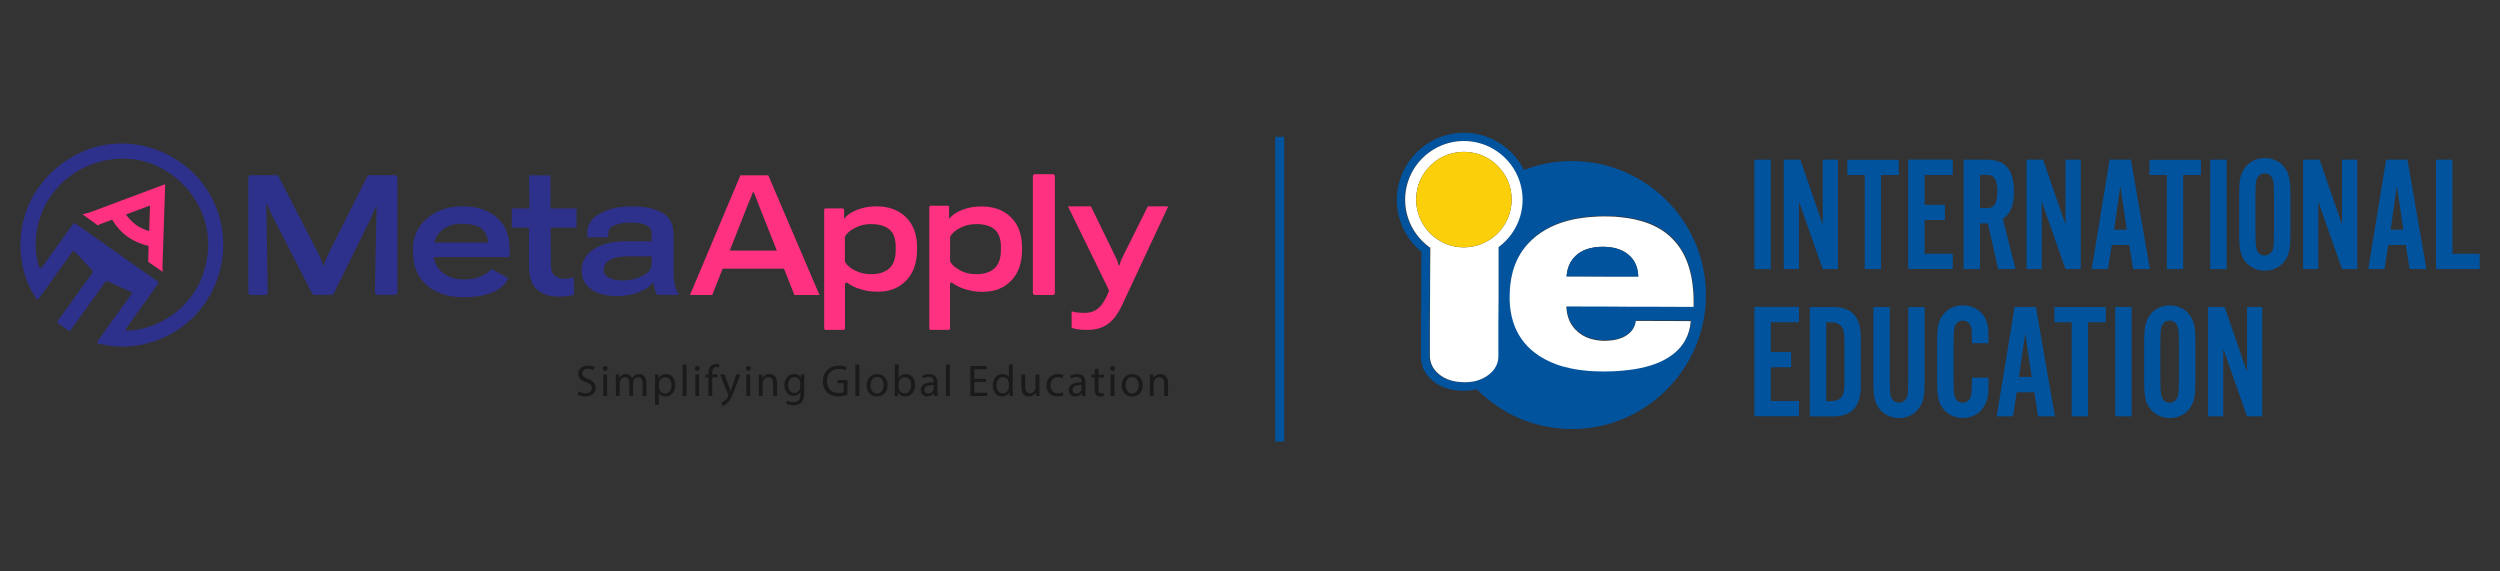 <?xml version="1.0" encoding="UTF-8"?>
<svg id="Layer_1" xmlns="http://www.w3.org/2000/svg" version="1.1" viewBox="0 0 245 56">
  <rect x="0" y="0" width="245" height="56" fill="#333333" stroke="none"/>
  <!-- Generator: Adobe Illustrator 29.2.0, SVG Export Plug-In . SVG Version: 2.1.0 Build 108)  -->
  <defs>
    <style>
      .st0 {
        fill: #2e318b;
      }

      .st1 {
        fill: #fbcf09;
      }

      .st2 {
        fill: #fff;
      }

      .st3 {
        fill: #02539e;
      }

      .st4 {
        fill: #ff3180;
      }

      .st5 {
        fill: #1a1a1a;
      }
    </style>
  </defs>
  <g>
    <path class="st5" d="M56.71,38.35c.17.1.42.19.68.19.39,0,.61-.2.61-.5,0-.27-.16-.43-.55-.58-.48-.17-.78-.42-.78-.83,0-.46.38-.8.95-.8.3,0,.52.07.65.14l-.1.31c-.1-.05-.29-.14-.56-.14-.4,0-.55.24-.55.44,0,.27.18.41.58.57.5.19.75.43.75.86s-.34.84-1.03.84c-.28,0-.59-.08-.75-.19l.1-.32h0Z"/>
    <path class="st5" d="M59.54,36.11c0,.13-.09.24-.24.24-.13,0-.23-.1-.23-.24s.1-.24.24-.24.24.1.24.24h-.01ZM59.12,38.81v-2.11h.38v2.11h-.38Z"/>
    <path class="st5" d="M60.35,37.27c0-.22,0-.4-.02-.57h.34l.02.34h0c.12-.2.31-.39.66-.39.29,0,.51.17.6.42h0c.07-.12.15-.21.24-.27.13-.1.27-.15.47-.15.28,0,.69.18.69.91v1.24h-.37v-1.19c0-.41-.15-.65-.46-.65-.22,0-.39.16-.45.35-.02.05-.03.12-.03.19v1.3h-.37v-1.26c0-.34-.15-.58-.44-.58-.24,0-.41.19-.47.38-.02.06-.03.12-.03.19v1.27h-.37v-1.54h-.02Z"/>
    <path class="st5" d="M64.2,37.39c0-.27,0-.49-.02-.69h.34l.02.36h0c.16-.26.41-.41.75-.41.51,0,.89.43.89,1.07,0,.76-.46,1.13-.96,1.13-.28,0-.52-.12-.65-.33h0v1.15h-.38v-2.28h.01ZM64.58,37.95c0,.06,0,.11.02.16.07.27.3.45.57.45.41,0,.64-.33.64-.81,0-.42-.22-.78-.63-.78-.26,0-.51.19-.58.47-.01.05-.03.1-.03.16v.36h.01Z"/>
    <path class="st5" d="M66.9,35.72h.38v3.09h-.38v-3.09Z"/>
    <path class="st5" d="M68.57,36.11c0,.13-.09.24-.24.24-.13,0-.23-.1-.23-.24s.1-.24.24-.24.24.1.24.24h0ZM68.14,38.81v-2.11h.38v2.11h-.38Z"/>
    <path class="st5" d="M69.42,38.81v-1.82h-.3v-.29h.3v-.1c0-.3.07-.57.24-.74.14-.14.34-.2.51-.2.13,0,.25.03.33.06l-.05.3c-.06-.03-.13-.05-.24-.05-.33,0-.41.29-.41.61v.11h.51v.29h-.51v1.82h-.38Z"/>
    <path class="st5" d="M71.01,36.7l.46,1.25c.05.14.1.3.13.43h0c.04-.13.08-.29.13-.44l.42-1.24h.4l-.57,1.5c-.27.72-.46,1.09-.72,1.32-.19.17-.37.23-.47.25l-.1-.32c.1-.03.22-.09.34-.19.1-.08.24-.23.32-.43.02-.04.03-.07.03-.09s0-.05-.03-.1l-.78-1.94h.44Z"/>
    <path class="st5" d="M73.57,36.11c0,.13-.09.24-.24.24-.13,0-.23-.1-.23-.24s.1-.24.24-.24.24.1.24.24h0ZM73.14,38.81v-2.11h.38v2.11h-.38Z"/>
    <path class="st5" d="M74.37,37.27c0-.22,0-.4-.02-.57h.34l.02.35h0c.1-.2.35-.4.7-.4.29,0,.74.17.74.9v1.26h-.38v-1.22c0-.34-.13-.62-.49-.62-.25,0-.45.18-.51.39-.02.05-.03.11-.03.18v1.27h-.38v-1.54h.01Z"/>
    <path class="st5" d="M78.83,36.7c0,.15-.02.32-.02.58v1.22c0,.48-.1.78-.3.96-.2.19-.5.25-.77.25s-.53-.06-.7-.17l.1-.29c.14.09.36.17.62.17.39,0,.68-.2.68-.74v-.24h0c-.12.2-.34.35-.67.35-.52,0-.9-.44-.9-1.03,0-.71.47-1.12.95-1.12.37,0,.57.19.66.37h0l.02-.32h.34-.01ZM78.43,37.53c0-.07,0-.12-.02-.17-.07-.22-.26-.41-.54-.41-.37,0-.63.31-.63.8,0,.41.21.76.62.76.24,0,.45-.15.53-.39.02-.07.03-.14.03-.2v-.38h0Z"/>
    <path class="st5" d="M83.05,38.68c-.17.06-.51.16-.9.16-.44,0-.81-.11-1.1-.39-.25-.24-.41-.64-.41-1.09,0-.88.61-1.52,1.59-1.52.34,0,.61.07.73.13l-.09.31c-.16-.07-.35-.13-.65-.13-.71,0-1.18.44-1.18,1.18s.45,1.18,1.13,1.18c.25,0,.42-.03.51-.08v-.88h-.6v-.3h.97v1.43Z"/>
    <path class="st5" d="M83.83,35.72h.38v3.09h-.38v-3.09Z"/>
    <path class="st5" d="M86.99,37.74c0,.78-.54,1.12-1.05,1.12-.57,0-1.01-.42-1.01-1.08,0-.71.46-1.12,1.05-1.12s1.01.44,1.01,1.08ZM85.31,37.76c0,.46.27.81.64.81s.64-.34.64-.82c0-.36-.18-.81-.63-.81s-.65.42-.65.82Z"/>
    <path class="st5" d="M87.67,38.81c0-.14.02-.36.02-.54v-2.55h.38v1.32h0c.13-.24.38-.39.72-.39.52,0,.89.44.89,1.08,0,.75-.47,1.13-.95,1.13-.3,0-.55-.12-.71-.4h-.01l-.02.35h-.33.01ZM88.06,37.96s0,.1.02.14c.07.27.3.45.57.45.4,0,.64-.33.64-.81,0-.42-.22-.78-.63-.78-.26,0-.51.18-.58.47,0,.04-.02.1-.02.16v.38h0Z"/>
    <path class="st5" d="M91.55,38.81l-.03-.27h-.01c-.12.17-.34.31-.64.31-.43,0-.64-.3-.64-.61,0-.51.45-.79,1.27-.78v-.04c0-.17-.05-.49-.48-.49-.2,0-.4.06-.55.16l-.09-.25c.17-.11.43-.19.69-.19.64,0,.8.44.8.86v.79c0,.18,0,.36.03.51h-.35ZM91.49,37.73c-.42,0-.89.07-.89.47,0,.25.17.37.36.37.27,0,.45-.17.51-.35.01-.04.02-.08.02-.12v-.37Z"/>
    <path class="st5" d="M92.7,35.72h.38v3.09h-.38v-3.09Z"/>
    <path class="st5" d="M96.62,37.43h-1.14v1.06h1.27v.32h-1.65v-2.94h1.59v.32h-1.21v.93h1.14s0,.31,0,.31Z"/>
    <path class="st5" d="M99.25,35.72v2.55c0,.19,0,.4.02.54h-.34l-.02-.37h0c-.12.24-.37.41-.72.41-.51,0-.9-.43-.9-1.07,0-.7.43-1.13.94-1.13.32,0,.54.15.64.32h0v-1.26h.38ZM98.86,37.56s0-.11-.02-.16c-.06-.24-.27-.44-.55-.44-.4,0-.63.35-.63.81,0,.43.21.78.62.78.26,0,.49-.17.56-.46.01-.05.02-.1.02-.17v-.37h0Z"/>
    <path class="st5" d="M101.86,38.23c0,.22,0,.41.02.57h-.34l-.02-.34h0c-.1.17-.32.39-.7.39-.33,0-.73-.18-.73-.92v-1.23h.38v1.17c0,.4.12.67.47.67.26,0,.44-.18.51-.35.02-.06.03-.13.03-.2v-1.29h.38v1.53Z"/>
    <path class="st5" d="M104.22,38.73c-.1.05-.32.12-.61.12-.64,0-1.05-.43-1.05-1.08s.44-1.12,1.13-1.12c.23,0,.43.06.53.11l-.09.3c-.09-.05-.24-.1-.44-.1-.48,0-.74.36-.74.8,0,.49.31.79.73.79.22,0,.36-.06.47-.1l.07.29h0Z"/>
    <path class="st5" d="M106.05,38.81l-.03-.27h-.01c-.12.17-.34.31-.64.31-.43,0-.64-.3-.64-.61,0-.51.45-.79,1.27-.78v-.04c0-.17-.05-.49-.48-.49-.2,0-.4.06-.55.16l-.09-.25c.17-.11.43-.19.69-.19.64,0,.8.44.8.86v.79c0,.18,0,.36.03.51h-.35ZM106,37.73c-.42,0-.89.07-.89.47,0,.25.17.37.36.37.27,0,.45-.17.51-.35.01-.04.02-.08.02-.12v-.37Z"/>
    <path class="st5" d="M107.65,36.1v.61h.55v.29h-.55v1.14c0,.26.07.41.29.41.1,0,.17,0,.22-.03l.02.29c-.07.03-.19.05-.34.05-.18,0-.32-.06-.41-.16-.11-.11-.15-.3-.15-.55v-1.15h-.33v-.29h.33v-.51s.37-.1.37-.1Z"/>
    <path class="st5" d="M109.27,36.11c0,.13-.09.24-.24.24-.13,0-.23-.1-.23-.24s.1-.24.24-.24.24.1.24.24h0ZM108.84,38.81v-2.11h.38v2.11h-.38Z"/>
    <path class="st5" d="M111.99,37.74c0,.78-.54,1.12-1.05,1.12-.57,0-1.01-.42-1.01-1.08,0-.71.46-1.12,1.05-1.12s1.01.44,1.01,1.08ZM110.31,37.76c0,.46.27.81.64.81s.64-.34.64-.82c0-.36-.18-.81-.63-.81s-.65.42-.65.82Z"/>
    <path class="st5" d="M112.69,37.27c0-.22,0-.4-.02-.57h.34l.02.35h0c.1-.2.35-.4.7-.4.29,0,.74.17.74.9v1.26h-.38v-1.22c0-.34-.13-.62-.49-.62-.25,0-.45.18-.51.39-.02.05-.03.11-.03.18v1.27h-.38v-1.54h.01Z"/>
  </g>
  <g id="MA-Logo_Colored">
    <g>
      <path class="st0" d="M17.52,15.79c-4.36-2.89-9.86-2.11-13.28,1.99-3.13,3.76-2.62,8.75-.67,11.5.05.08.17.07.22,0l3.32-4.63c.05-.07.15-.08.21-.01l1.75,1.89s.05.12.01.17l-3.43,4.77c-.04.06-.03.15.03.19l1.04.75c.06.04.15.03.19-.03l3.43-4.78s.11-.07.17-.04l2.33,1.05c.08.04.11.13.05.2l-1.65,2.29-1.68,2.35c-.06.08-.02.19.07.21,3.78,1.03,8.78-.53,11.12-5.05,2.35-4.55.93-10.04-3.24-12.82h.01ZM19.97,26.67c-1.23,3.76-4.69,5.67-7.5,5.73-.11,0-.18-.13-.11-.22l3.15-4.39c.04-.06.03-.15-.03-.19l-8.11-5.71c-.06-.04-.15-.03-.19.03l-3.09,4.3c-.06.09-.2.07-.24-.03-.74-2-.45-5.58,2.04-8.08,2.8-2.81,7.14-3.37,10.34-1.39,3.48,2.16,4.99,6.12,3.73,9.94h0Z"/>
      <path class="st4" d="M8.08,21l1.51,1.09.21-.12s.79-.29,1.19-.44c.84,1.39,2.04,2.22,3.57,2.57-.01.53-.02,1.03-.03,1.56l1.4.98v-.74c.09-2.63.17-5.2.26-7.85-2.51.94-4.95,1.85-7.43,2.78,0,0-.68.17-.68.17ZM15.06,25.75c.11.02.22.04.33.06l-.33-.06ZM14.7,20.14c-.03.85-.05,1.64-.08,2.5-.97-.26-1.68-.79-2.28-1.62.81-.3,1.55-.58,2.36-.88Z"/>
    </g>
    <path class="st0" d="M24.58,17.17h2.5c.1,0,.19.05.23.14l3.98,7.72s0,.02.01.02c.08.19.14.36.21.51s.12.33.17.54h.03c.06-.21.12-.39.18-.55.06-.15.13-.32.21-.51h0s3.89-7.74,3.89-7.74c.04-.09.13-.14.23-.14h2.47c.14,0,.26.12.26.26v11.22c0,.14-.12.26-.26.26h-1.69c-.14,0-.26-.12-.26-.26,0,0,.15-8.34.17-8.52,0,0-.46.95-.52,1.15,0,.01,0,.02,0,.03l-3.68,7.46c-.04.09-.13.14-.23.14h-1.67c-.1,0-.19-.05-.23-.14l-3.97-7.76c-.09-.18-.52-1.16-.52-1.16,0,.1.15,8.81.15,8.81,0,.14-.12.26-.26.26h-1.39c-.14,0-.26-.12-.26-.26v-11.22c0-.14.12-.26.26-.26Z"/>
    <path class="st0" d="M40.46,24.52c0-1.29.46-2.33,1.39-3.12.92-.79,2.09-1.18,3.5-1.18s2.51.37,3.35,1.11,1.25,1.77,1.24,3.07v.79h-8.29v-1.42h6.2v.25c0-.62-.18-1.12-.52-1.51s-1.05-.58-2.12-.58c-.81,0-1.47.23-1.97.69-.5.46-.75,1.06-.75,1.79v.38c0,.8.29,1.43.86,1.9s1.28.7,2.13.7c.64,0,1.18-.1,1.64-.3s.81-.44,1.06-.74l1.64.92c-.3.61-.83,1.08-1.58,1.39s-1.69.47-2.81.47c-1.48,0-2.68-.39-3.59-1.17s-1.36-1.84-1.36-3.18v-.25h-.02Z"/>
    <path class="st0" d="M50.16,20.43h6.34v1.88h-6.34v-1.88ZM51.85,21.1l.04-.11-.04-3.81h2.09l.04,8.55c0,.65.12,1.08.37,1.28.25.21.57.31.98.31.2,0,.37-.02.51-.05.14-.03.27-.08.38-.13l.04,1.74c-.13.05-.33.09-.59.13-.26.04-.57.06-.93.06-.86,0-1.56-.23-2.1-.68-.53-.46-.8-1.24-.8-2.36v-4.94h0Z"/>
    <path class="st0" d="M58.21,24.41c.81-.51,1.83-.76,3.07-.76h2.58v-.76c0-.36-.17-.63-.51-.81s-.87-.27-1.58-.27c-.63,0-1.14.09-1.55.26s-.61.45-.61.83v.36h-2.06v-.46c0-.77.41-1.39,1.23-1.86s1.87-.71,3.15-.71,2.28.21,3,.63,1.08,1.13,1.08,2.11v3.87c0,.38.04.73.12,1.08.08.34.2.63.36.85v.13h-2.11c-.09-.14-.16-.32-.22-.55s-.1-.47-.13-.72c-.2.35-.64.67-1.32.96s-1.44.43-2.28.43c-1,0-1.82-.22-2.46-.65-.65-.43-.97-1.06-.97-1.88,0-.88.4-1.57,1.21-2.08ZM59.67,27.22c.33.18.8.27,1.4.27.64,0,1.27-.15,1.88-.45.61-.3.91-.69.91-1.19v-.73h-2.15c-.8,0-1.43.1-1.87.33-.44.22-.67.55-.67.97,0,.36.17.63.5.8Z"/>
    <path class="st4" d="M72.55,17.18h2.74l5.02,11.73h-2.46l-3.49-8.82c-.1-.27-.19-.51-.27-.71s-.17-.39-.25-.58h-.04c-.08.2-.16.39-.23.59-.08.19-.17.43-.29.7l-3.48,8.82h-2.18l4.94-11.73h0ZM70.53,24.56h6.73l.6,1.77h-7.92l.59-1.77Z"/>
    <path class="st4" d="M80.93,20.42h1.63c.09,0,.16.07.16.15v.89h0c.23-.34.64-.64,1.23-.88.59-.24,1.24-.36,1.94-.36,1.21,0,2.18.36,2.9,1.07s1.08,1.7,1.08,2.95v.24c0,1.27-.35,2.27-1.06,3.01s-1.64,1.1-2.8,1.1c-.69,0-1.32-.11-1.91-.32-.43-.15-.78-.33-1.03-.54-.1-.08-.26-.01-.26.12v4.32c0,.09-.08.16-.16.16h-1.72c-.09,0-.16-.07-.16-.16v-11.6c0-.09.07-.16.16-.16h0ZM83.76,26.49c.48.26,1.01.38,1.59.38.8,0,1.41-.2,1.82-.59.41-.39.61-.99.61-1.78v-.29c0-.79-.2-1.37-.61-1.72-.41-.35-1.02-.53-1.83-.53-.55,0-1.07.12-1.55.37s-.79.51-.97.83c-.01.02-.02.05-.02.08v2.35s0,.05.02.08c.16.31.48.58.94.83h0Z"/>
    <path class="st4" d="M91.22,20.16h1.65c.08,0,.14.06.14.14v1.17h0c.23-.34.64-.64,1.23-.88.59-.24,1.24-.36,1.94-.36,1.21,0,2.18.36,2.9,1.07s1.08,1.7,1.08,2.95v.24c0,1.27-.35,2.27-1.06,3.01s-1.64,1.1-2.8,1.1c-.69,0-1.32-.11-1.91-.32-.44-.16-.79-.34-1.06-.56-.09-.08-.23-.01-.23.11v4.36c0,.08-.07.14-.15.14h-1.74c-.08,0-.14-.06-.14-.14v-11.89c0-.08.07-.14.15-.14ZM94.07,26.49c.48.26,1.01.38,1.59.38.8,0,1.41-.2,1.82-.59.41-.39.61-.99.61-1.78v-.29c0-.79-.2-1.37-.61-1.72-.41-.35-1.02-.53-1.83-.53-.55,0-1.07.12-1.55.37-.46.24-.79.51-.97.83-.01.02-.02.05-.02.07v2.35s0,.05.02.07c.16.31.48.58.94.83h0Z"/>
    <path class="st4" d="M101.43,17.07h1.74c.11,0,.21.09.21.21v11.42c0,.11-.09.21-.21.21h-1.74c-.11,0-.21-.09-.21-.21v-11.42c0-.11.09-.21.21-.21Z"/>
    <path class="st4" d="M105.01,30.51c.19.06.39.1.6.12s.44.03.69.03c.49.01.93-.13,1.31-.43.38-.3.74-.87,1.07-1.7l-.11-.31-3.91-8h2.25l2.53,5.2c.1.18.18.59.18.59h.09s.1-.4.19-.59l2.59-5.2h2l-4.33,9.26c-.45,1.05-.95,1.79-1.51,2.21-.55.43-1.25.64-2.1.64-.35,0-.65-.02-.88-.05-.23-.03-.45-.08-.65-.15v-1.63h0Z"/>
  </g>
  <g>
    <path class="st3" d="M173.54,26.37h-1.61v-10.72h1.61v10.72Z"/>
    <path class="st3" d="M178.63,26.37l-2.33-6.62v6.62h-1.49v-10.72h1.62l2.2,6.36v-6.36h1.49v10.72h-1.49,0Z"/>
    <path class="st3" d="M184.35,26.37h-1.61v-9.22h-1.7v-1.49h5.04v1.49h-1.74v9.22h.01Z"/>
    <path class="st3" d="M191.37,17.15h-2.76v2.92h1.99v1.49h-1.99v3.31h2.76v1.49h-4.37v-10.72h4.37v1.51Z"/>
    <path class="st3" d="M194.04,26.37h-1.61v-10.72h2.25c1.86,0,2.68.96,2.68,3.1,0,1.38-.29,2.12-1.08,2.7l1.24,4.92h-1.7l-1.01-4.48h-.77v4.48ZM194.55,20.39c.55,0,.76-.08.93-.34.16-.26.27-.74.27-1.29,0-.58-.11-1.09-.32-1.33-.16-.22-.37-.29-.88-.29h-.51v3.25h.51Z"/>
    <path class="st3" d="M202.42,26.37l-2.33-6.62v6.62h-1.49v-10.72h1.62l2.2,6.36v-6.36h1.49v10.72h-1.49,0Z"/>
    <path class="st3" d="M206.95,24.01l-.37,2.36h-1.59l1.75-10.72h2.09l1.86,10.72h-1.65l-.37-2.36h-1.72ZM207.79,18.24l-.61,4.27h1.25l-.64-4.27Z"/>
    <path class="st3" d="M213.96,26.37h-1.61v-9.22h-1.7v-1.49h5.04v1.49h-1.74v9.22h.01Z"/>
    <path class="st3" d="M218.21,26.37h-1.61v-10.72h1.61v10.72Z"/>
    <path class="st3" d="M224.46,22.88c0,1.59-.13,2.17-.64,2.8-.43.53-1.12.85-1.86.85s-1.45-.32-1.88-.85c-.51-.63-.64-1.22-.64-2.8v-3.74c0-1.57.13-2.17.64-2.8.43-.53,1.12-.85,1.88-.85s1.45.32,1.86.85c.51.63.64,1.21.64,2.8v3.74ZM221.04,22.71c0,1.01.03,1.49.11,1.72.13.39.42.61.8.61s.71-.26.82-.71c.05-.21.08-.72.08-1.62v-3.39c0-1.04-.03-1.49-.11-1.72-.13-.39-.42-.61-.79-.61-.42,0-.72.26-.84.71-.05.21-.08.75-.08,1.62v3.39h0Z"/>
    <path class="st3" d="M229.52,26.37l-2.33-6.62v6.62h-1.49v-10.72h1.62l2.2,6.36v-6.36h1.49v10.72h-1.49,0Z"/>
    <path class="st3" d="M234.05,24.01l-.37,2.36h-1.59l1.75-10.72h2.09l1.86,10.72h-1.65l-.37-2.36h-1.72ZM234.89,18.24l-.61,4.27h1.25l-.64-4.27Z"/>
    <path class="st3" d="M243,26.37h-4.27v-10.72h1.61v9.22h2.67v1.49h0Z"/>
    <path class="st3" d="M176.3,31.58h-2.76v2.92h1.99v1.49h-1.99v3.31h2.76v1.49h-4.37v-10.72h4.37v1.51Z"/>
    <path class="st3" d="M177.36,30.09h2.28c1.85,0,2.72.96,2.72,3.02v4.68c0,2.06-.87,3.02-2.72,3.02h-2.28v-10.72ZM179.47,39.31c.45,0,.8-.14,1.01-.42.21-.29.27-.61.27-1.41v-4.06c0-.8-.06-1.12-.27-1.41-.21-.27-.56-.42-1.01-.42h-.5v7.73h.5Z"/>
    <path class="st3" d="M188.61,30.09v7.23c0,1.59-.13,2.17-.64,2.8-.43.53-1.12.85-1.86.85s-1.45-.32-1.88-.85c-.51-.63-.64-1.22-.64-2.8v-7.23h1.61v7.05c0,1.01.03,1.49.11,1.72.13.39.42.61.8.61s.71-.26.82-.71c.05-.21.08-.72.08-1.62v-7.05h1.61-.01Z"/>
    <path class="st3" d="M193.25,33.64c0-.63-.02-1.11-.03-1.37-.06-.51-.4-.85-.87-.85-.42,0-.71.26-.82.71-.05.21-.08.72-.08,1.62v3.41c0,1.03.03,1.48.11,1.7.13.39.42.61.79.61.47,0,.8-.35.85-.9.03-.29.05-1.08.05-1.56h1.62v.61c0,1.11-.06,1.53-.37,2.09-.4.79-1.19,1.25-2.14,1.25-.76,0-1.45-.31-1.88-.85-.53-.64-.64-1.17-.64-2.84v-3.63c0-1.69.11-2.22.64-2.86.43-.55,1.12-.85,1.88-.85.93,0,1.73.43,2.14,1.17.29.53.37.92.37,1.96v.58h-1.62Z"/>
    <path class="st3" d="M197.64,38.44l-.37,2.36h-1.59l1.75-10.72h2.09l1.86,10.72h-1.65l-.37-2.36h-1.72ZM198.47,32.67l-.61,4.27h1.25l-.64-4.27Z"/>
    <path class="st3" d="M204.64,40.8h-1.61v-9.22h-1.7v-1.49h5.04v1.49h-1.74v9.22h.01Z"/>
    <path class="st3" d="M208.9,40.8h-1.61v-10.72h1.61v10.72Z"/>
    <path class="st3" d="M215.15,37.32c0,1.59-.13,2.17-.64,2.8-.43.53-1.12.85-1.86.85s-1.45-.32-1.88-.85c-.51-.63-.64-1.22-.64-2.8v-3.74c0-1.57.13-2.17.64-2.8.43-.53,1.12-.85,1.88-.85s1.45.32,1.86.85c.51.63.64,1.21.64,2.8v3.74ZM211.72,37.14c0,1.01.03,1.49.11,1.72.13.39.42.61.8.61s.71-.26.82-.71c.05-.21.08-.72.08-1.62v-3.39c0-1.04-.03-1.49-.11-1.72-.13-.39-.42-.61-.79-.61-.42,0-.72.26-.84.71-.05.21-.08.75-.08,1.62v3.39h0Z"/>
    <path class="st3" d="M220.21,40.8l-2.33-6.62v6.62h-1.49v-10.72h1.62l2.2,6.36v-6.36h1.49v10.72h-1.49,0Z"/>
  </g>
  <g>
    <path class="st3" d="M144.73,38.15c-.1.02-.2.04-.3.06-.16.03-.33.05-.49.06-.25.02-.51.03-.76.02-.64-.03-1.26-.14-1.84-.4-.59-.26-1.1-.64-1.5-1.16-.29-.38-.47-.81-.54-1.28-.03-.18-.04-.36-.04-.54v-1.5c0-1.07,0-2.15.02-3.22v-1.41c.02-1.04,0-2.08.02-3.12v-.98c-1.12-.94-1.87-2.11-2.22-3.53-.3-1.22-.25-2.42.14-3.61.78-2.36,2.81-4.06,5.18-4.44,1.42-.23,2.78-.02,4.06.64,1.28.66,2.23,1.64,2.89,2.91,1.98-.75,4.01-1.02,6.11-.79,2.21.24,4.23,1,6.06,2.27,1.69,1.17,3.03,2.66,4.03,4.46,2.99,5.42,1.8,12.19-2.96,16.28-2.44,2.1-5.62,3.31-9.07,3.16-3.42-.15-6.34-1.48-8.79-3.87h0ZM165.99,30.07s.02-.06.02-.09v-.46c0-.32,0-.64-.03-.97-.02-.24-.04-.49-.07-.73-.03-.29-.08-.57-.14-.85-.13-.65-.33-1.28-.61-1.87-.29-.61-.66-1.16-1.12-1.65-.51-.54-1.1-.96-1.75-1.3-.85-.43-1.76-.69-2.69-.83-.27-.04-.53-.07-.8-.1-.3-.03-.6-.05-.9-.06-.43-.01-.86-.01-1.29,0-.33.02-.66.04-.99.07-.23.02-.47.05-.7.09-.42.06-.83.15-1.23.25-.76.2-1.5.48-2.18.88-.66.38-1.24.84-1.75,1.4-.71.78-1.19,1.69-1.47,2.7-.12.44-.21.9-.25,1.36-.03.28-.05.55-.05.83v.75c.02.31.05.61.09.92.06.37.14.74.25,1.09.39,1.21,1.08,2.2,2.08,2.98.63.49,1.33.86,2.08,1.14.45.17.91.3,1.38.4.34.07.68.13,1.02.18.24.03.48.06.72.08.29.03.58.04.88.05.5.02,1.01.02,1.51,0,.32,0,.64-.03.97-.06.26-.02.52-.05.77-.08.35-.04.69-.1,1.03-.17.65-.13,1.29-.32,1.91-.59.58-.25,1.12-.57,1.59-1,.38-.34.69-.72.93-1.17.3-.56.46-1.17.53-1.8,0-.01,0-.03-.02-.05-.66-.01-1.33,0-2-.01-1.11-.01-2.23,0-3.34-.01h-.04c0,.06-.02.12-.03.18-.08.36-.25.67-.51.94-.23.23-.5.4-.79.52-.42.18-.86.26-1.31.29-.29.02-.58,0-.87,0-.33-.03-.65-.09-.97-.19-.57-.18-1.07-.48-1.48-.93-.43-.47-.68-1.02-.79-1.64-.03-.18-.05-.36-.06-.55,0-.01,0-.02.03-.04h.09c.66,0,1.33,0,1.99.01h1.02c1.04,0,2.08,0,3.12.02.69.01,1.37,0,2.06,0,.81,0,1.63,0,2.44.01h1.74l-.02.07ZM140.13,24.26v.16c0,1.08,0,2.17-.02,3.25v.48c0,1.22,0,2.44-.02,3.66v3.04c0,.11,0,.22.02.34.05.36.18.69.39.98.25.36.59.63.97.84.51.28,1.06.41,1.63.44.28.02.56,0,.84,0,.36-.03.7-.11,1.04-.23.47-.18.89-.44,1.23-.81.38-.42.58-.91.59-1.48,0-.6,0-1.21,0-1.81v-1.51c0-.87,0-1.75.02-2.62v-2.04c0-.81,0-1.63,0-2.44v-.28c2.1-1.56,2.84-4.2,2.04-6.52-.8-2.32-3.03-3.94-5.59-3.88-2.42.06-4.59,1.66-5.34,4.02-.74,2.33.06,4.91,2.16,6.42h.02Z"/>
    <path class="st2" d="M165.99,30.07h-1.74c-.81,0-1.63-.01-2.44-.01h-2.06c-1.04-.02-2.08-.01-3.12-.02h-1.02c-.66-.01-1.33-.01-1.99-.01h-.09s-.03.03-.03.04c.02.18.03.37.06.55.11.62.36,1.17.79,1.64.41.44.91.75,1.48.93.32.1.64.16.97.19.29.03.58.03.87,0,.45-.03.89-.11,1.31-.29.3-.13.56-.3.79-.52.26-.26.43-.57.51-.94,0-.06.02-.12.03-.17h0s0-.01,0-.01h.02c1.11,0,2.23,0,3.34.01.67,0,1.34,0,2,.01.02.01.02.03.02.05-.06.63-.22,1.24-.53,1.8-.24.44-.55.83-.93,1.17-.47.42-1.01.74-1.59,1-.61.27-1.25.45-1.91.59-.34.07-.68.13-1.03.17-.26.03-.51.06-.77.08-.32.03-.64.05-.97.06-.5.02-1.01.02-1.51,0-.29,0-.58-.03-.88-.05-.24-.02-.48-.05-.72-.08-.34-.05-.68-.1-1.02-.18-.47-.1-.93-.23-1.38-.4-.75-.28-1.45-.65-2.08-1.14-1-.78-1.69-1.77-2.08-2.98-.11-.36-.2-.72-.25-1.09-.05-.3-.08-.61-.09-.92,0-.25-.02-.5,0-.75,0-.28.03-.55.05-.83.05-.46.13-.91.25-1.36.28-1.01.76-1.92,1.47-2.7.51-.56,1.1-1.02,1.75-1.4.69-.39,1.42-.68,2.18-.88.41-.11.82-.19,1.23-.25.23-.03.47-.07.7-.09.33-.03.66-.05.99-.07.43-.02.86-.02,1.29,0,.3,0,.6.03.9.06.27.03.54.06.8.1.94.15,1.84.4,2.69.83.66.33,1.25.76,1.75,1.3.46.49.83,1.04,1.12,1.65.28.6.48,1.23.61,1.87.06.28.11.57.14.85.03.24.05.48.07.73.02.32.03.64.03.97v.46s0,.06-.02.09l.02-.07ZM160.55,27.1v-.03s0-.04,0-.06c-.02-.24-.05-.48-.11-.71-.12-.45-.34-.84-.66-1.17-.31-.31-.68-.54-1.09-.69-.47-.18-.96-.24-1.46-.26-.33-.01-.66.01-.99.06-.3.04-.59.12-.88.23-.36.14-.68.34-.96.61-.35.34-.6.75-.74,1.22-.07.25-.12.5-.14.76.03.03.07.02.1.02h1.41c.86,0,1.72,0,2.58.01h2.94,0Z"/>
    <path class="st2" d="M140.13,24.26c-2.09-1.51-2.9-4.09-2.16-6.42.75-2.36,2.92-3.96,5.34-4.02,2.56-.06,4.79,1.56,5.59,3.88.8,2.32.06,4.95-2.04,6.52-.02.09,0,.18,0,.28,0,.81,0,1.63,0,2.44v2.04c-.02.87,0,1.75-.02,2.62v1.51c0,.6,0,1.21,0,1.81,0,.57-.21,1.06-.59,1.48-.34.37-.76.63-1.23.81-.33.13-.68.2-1.04.23-.28.03-.56.03-.84,0-.57-.03-1.13-.16-1.63-.44-.38-.21-.71-.48-.97-.84-.21-.3-.34-.62-.39-.98-.02-.11-.02-.22-.02-.34v-3.04c.02-1.22,0-2.44.02-3.66v-.48c.02-1.08,0-2.17.02-3.25v-.16h-.02ZM143.45,24.24c2.58,0,4.69-2.09,4.69-4.67,0-1.28-.46-2.39-1.36-3.3-.91-.92-2.03-1.37-3.32-1.39-1.27.02-2.38.46-3.29,1.36-.91.91-1.37,2.01-1.39,3.3,0,2.63,2.13,4.7,4.67,4.7Z"/>
    <path class="st3" d="M160.55,27.1h-2.94c-.86-.02-1.72,0-2.58-.01h-1.41s-.07.01-.1-.02c.02-.26.07-.51.14-.76.14-.47.38-.88.74-1.22.28-.27.6-.47.96-.61.28-.11.58-.19.88-.23.33-.05.66-.07.99-.06.5.02.99.08,1.46.26.41.16.78.38,1.09.69.33.33.54.72.66,1.17.06.23.09.47.11.71v.06s0,.01,0,.03h0Z"/>
    <path class="st1" d="M143.45,24.24c-2.54,0-4.67-2.07-4.67-4.7.03-1.28.48-2.39,1.39-3.3.91-.9,2.01-1.34,3.29-1.36,1.29.02,2.41.47,3.32,1.39.9.91,1.36,2.02,1.36,3.3,0,2.58-2.11,4.67-4.69,4.67Z"/>
  </g>
  <rect class="st3" x="124.97" y="13.41" width=".88" height="29.86"/>
</svg>
